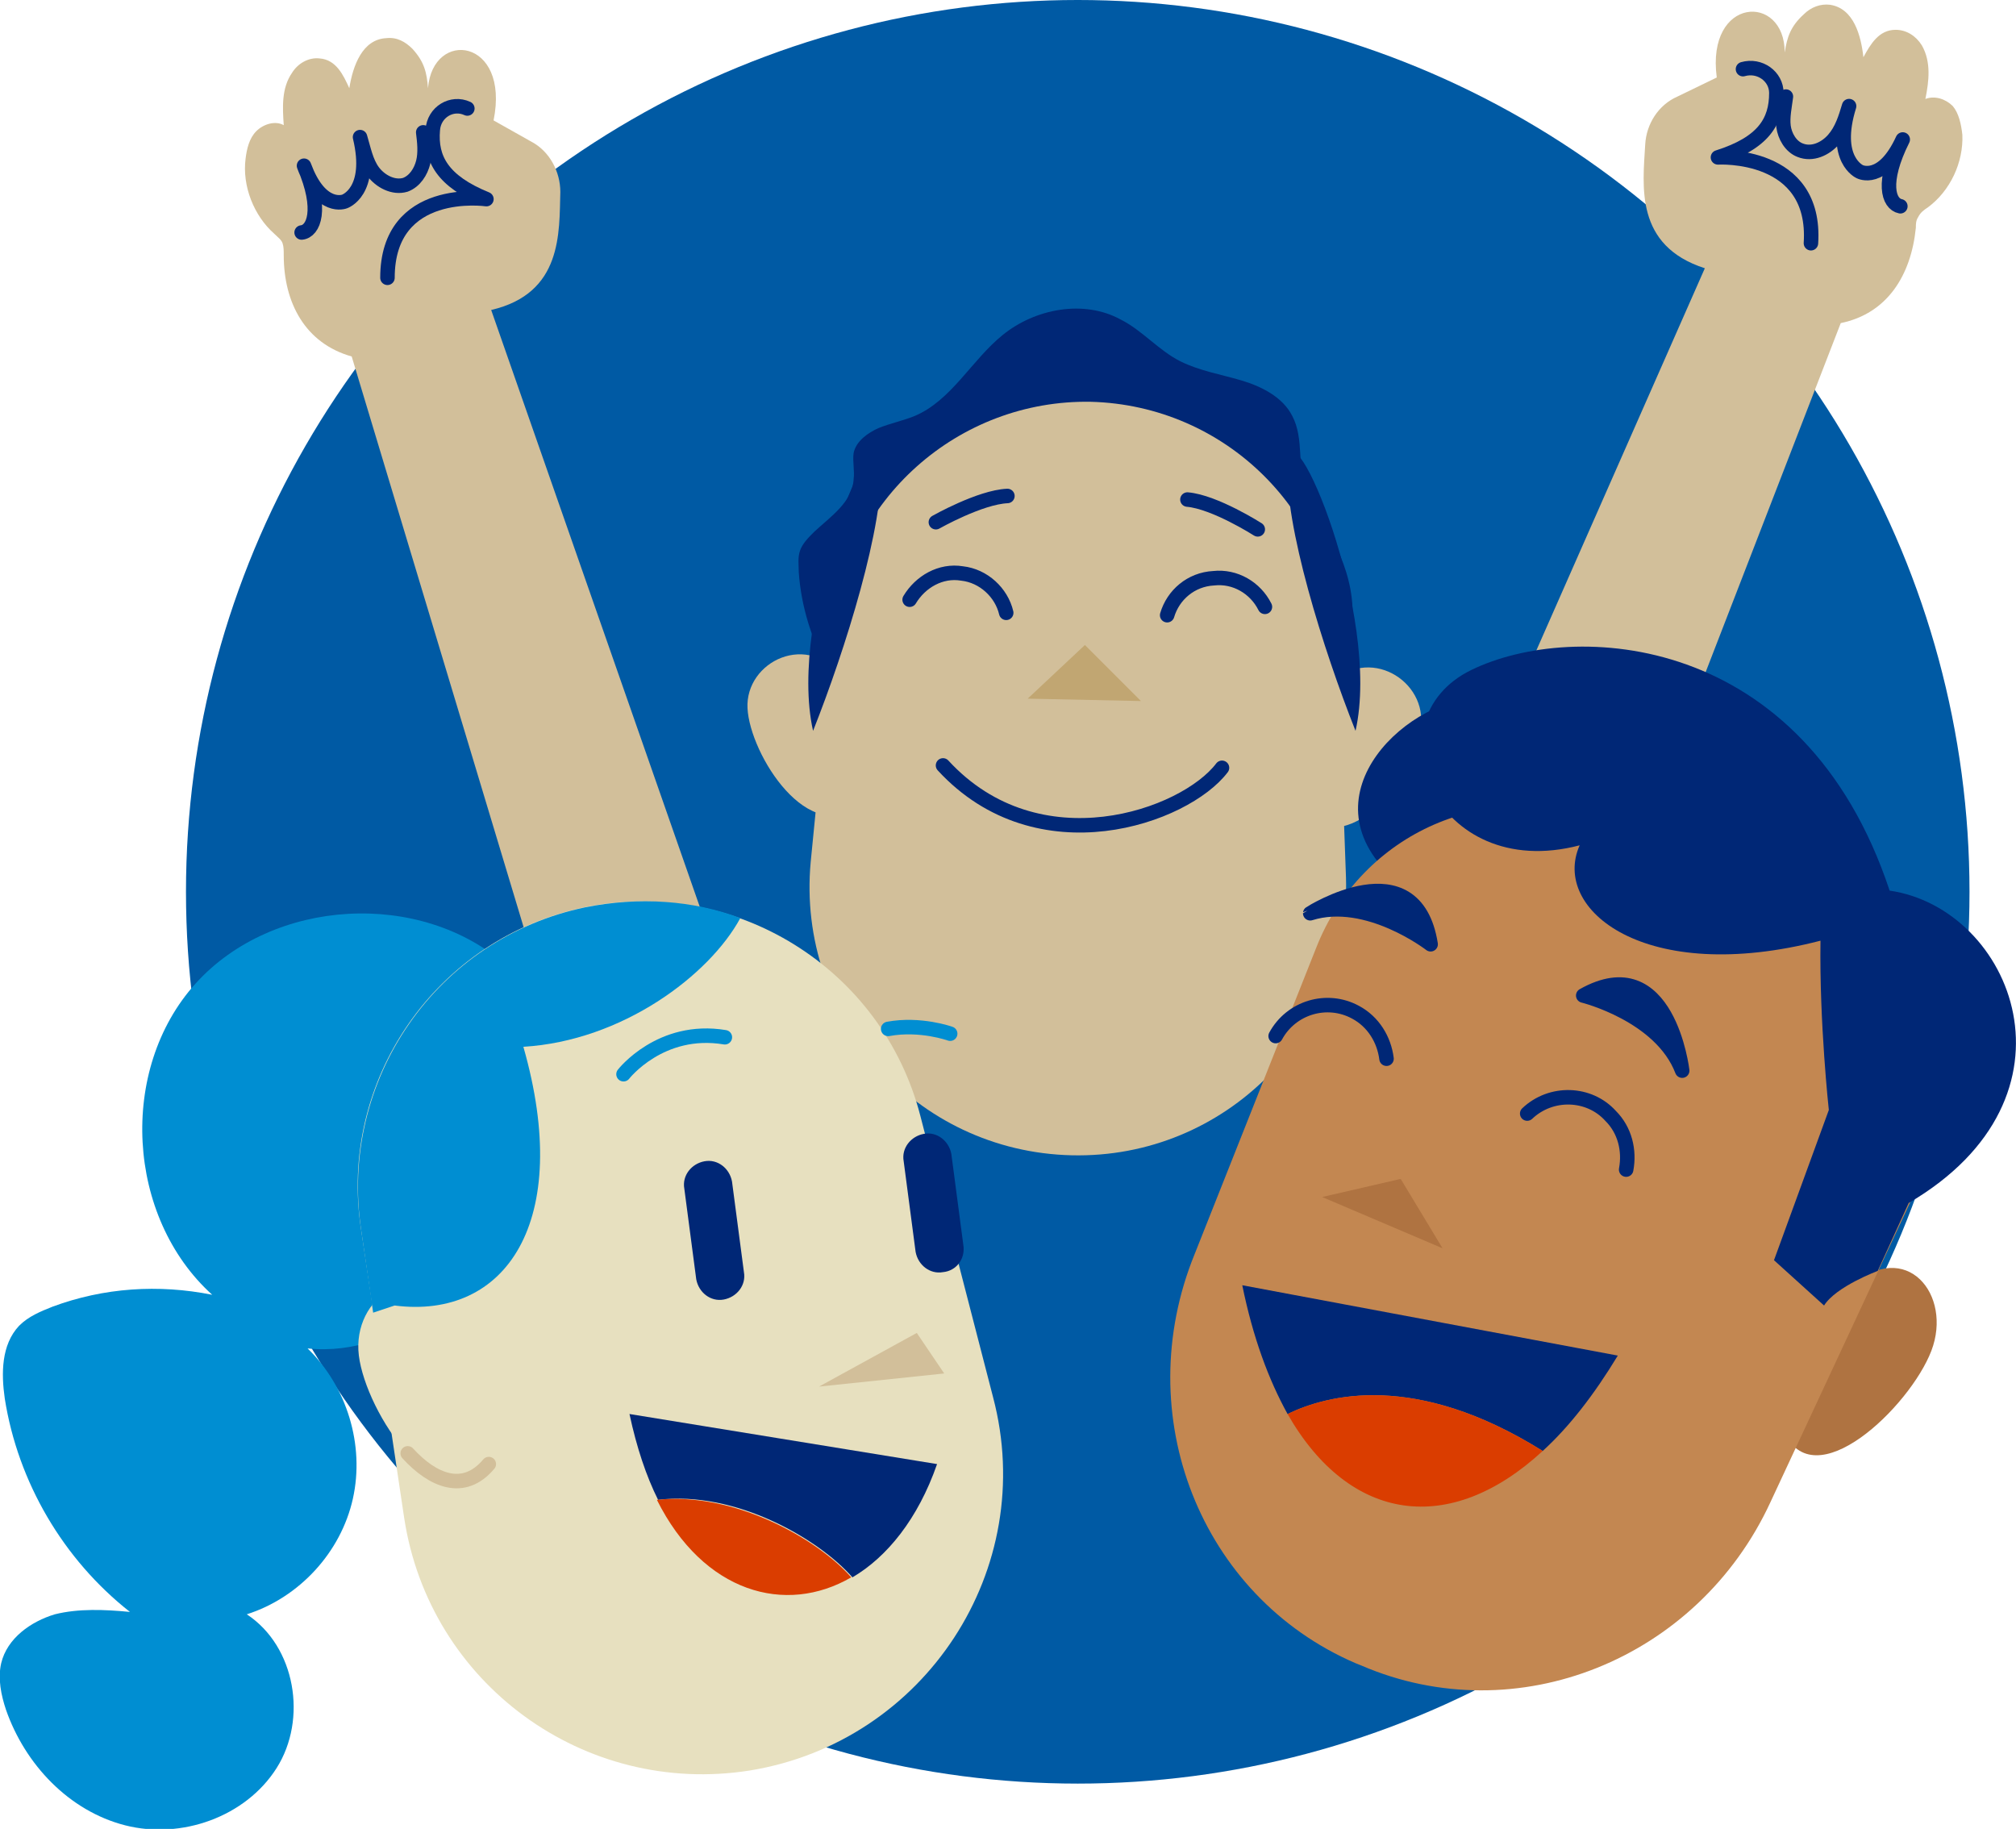 <?xml version="1.0" encoding="utf-8"?>
<!-- Generator: Adobe Illustrator 21.0.0, SVG Export Plug-In . SVG Version: 6.00 Build 0)  -->
<svg version="1.1" id="Layer_1" xmlns="http://www.w3.org/2000/svg" xmlns:xlink="http://www.w3.org/1999/xlink" x="0px" y="0px"
	 viewBox="0 0 169.1 153.4" style="enable-background:new 0 0 169.1 153.4;" xml:space="preserve">
<style type="text/css">
	.st0{fill:#005AA4;}
	.st1{fill:#002776;}
	.st2{fill:#D2BF9A;}
	.st3{fill:none;stroke:#002776;stroke-width:1.216;stroke-linecap:round;stroke-linejoin:round;stroke-miterlimit:10;}
	.st4{fill:#C1A672;}
	.st5{fill:#AF7341;}
	.st6{fill:#C38751;}
	.st7{fill:#002776;stroke:#002776;stroke-width:1.216;stroke-linecap:round;stroke-linejoin:round;stroke-miterlimit:10;}
	.st8{fill:#DA3D00;}
	.st9{fill:#008ED2;}
	.st10{fill:#E7E0BF;}
	.st11{fill:none;stroke:#008ED2;stroke-width:1.216;stroke-linecap:round;stroke-linejoin:round;stroke-miterlimit:10;}
	.st12{fill:none;stroke:#D2BF9A;stroke-width:1.216;stroke-linecap:round;stroke-linejoin:round;stroke-miterlimit:10;}
</style>
<g id="Layer_2">
	<circle class="st0" cx="90.4" cy="74.8" r="74.8"/>
	<g>
		<path class="st1" d="M69.5,56.3c-1.4-2.6-2.3-5.4-2.5-8.3c0-0.6-0.1-1.2,0.1-1.8s0.7-1.1,1.2-1.6c1.4-1.3,3.2-2.5,3.3-4.4
			c0.1-0.7-0.1-1.5,0-2.2c0.2-1,1.2-1.7,2.1-2.1c1-0.4,2-0.6,3-1c3.1-1.3,4.8-4.7,7.4-6.8c2.7-2.2,6.8-3,9.9-1.3
			c1.8,0.9,3.2,2.6,5,3.5c1.6,0.8,3.4,1.1,5.1,1.6c1.7,0.5,3.5,1.4,4.3,3c1,1.9,0.4,4.3,1.1,6.3c0.3,1,0.9,1.8,1.5,2.7
			c2.1,3.3,3.4,7.6,1.6,11.1c-1,1.8-2.7,3.1-4.5,3.9s-3.9,1.3-5.8,1.7"/>
		<g>
			<path class="st2" d="M111.1,57.9c3.2-4,8.4-1.1,8.1,2.8s-5.7,11.5-9.8,7.6"/>
			<path class="st2" d="M70.9,57c-3.1-4.2-8.4-1.5-8.2,2.4s5.2,11.8,9.5,8"/>
		</g>
		<g>
			<path class="st2" d="M112.9,73.6l-0.7-19.4C111.9,43,102.8,34,91.5,33.7C80.4,33.5,70.9,41.9,69.9,53L68,72.3
				c-1.2,13,8.8,24.3,21.9,24.6C102.8,97.2,113.3,86.6,112.9,73.6z"/>
			<path class="st1" d="M68.2,61.3c2.7-6.8,6-17.3,5.7-22.5S66,51.6,68.2,61.3z"/>
			<path class="st1" d="M113.7,61.3c-2.7-6.8-6-17.3-5.7-22.5S115.9,51.6,113.7,61.3z"/>
		</g>
		<path class="st3" d="M106.1,50.9c-0.8-1.6-2.5-2.6-4.3-2.4c-1.9,0.1-3.4,1.4-3.9,3.1"/>
		<path class="st3" d="M76.3,50.3c0.9-1.5,2.6-2.5,4.4-2.2c1.8,0.2,3.3,1.6,3.7,3.3"/>
		<polygon class="st4" points="86.2,58.6 91,54.1 95.7,58.8 		"/>
		<path class="st3" d="M102.5,64.4c-3.1,4.1-15.4,8.5-23.4-0.2"/>
		<path class="st3" d="M105.5,44.4c0,0-3.6-2.3-5.9-2.5"/>
		<path class="st3" d="M78.5,43.8c0,0,3.7-2.1,6-2.2"/>
	</g>
</g>
<g id="Layer_1_1_">
	<g>
		<path class="st2" d="M149.7,4.4c0.2-1.3,0.5-2.2,1.6-3.2c0.6-0.6,1.4-0.9,2.2-0.8c2,0.3,2.6,2.6,2.8,4.4c0.6-1.1,1.3-2.3,2.7-2.3
			c0.9,0,1.7,0.5,2.2,1.3c0.8,1.4,0.6,3,0.3,4.5c0.8-0.3,1.7,0,2.3,0.6c0.5,0.6,0.7,1.5,0.8,2.4c0.1,2.3-1,4.7-2.9,6.1
			c-0.3,0.2-0.6,0.4-0.8,0.8c-0.2,0.3-0.2,0.6-0.2,0.9c-0.4,4-2.4,7.2-6.3,8L134,79.8l-13-7.4l22-49.9c-5.9-1.9-5.2-6.9-5-10.4
			c0.1-1.7,1.1-3.3,2.7-4l3.3-1.6C143.1-0.3,149.7-0.6,149.7,4.4z"/>
		<g>
			<path class="st3" d="M146.2,5.8L146.2,5.8c1.4-0.4,2.8,0.6,2.8,2c0,2.4-1.1,4.2-4.9,5.4c0,0,8.3-0.5,7.8,7.2"/>
			<path class="st3" d="M149.8,8.1c-0.1,0.8-0.3,1.7-0.2,2.5s0.6,1.7,1.4,2c1,0.4,2.1-0.1,2.8-0.9c0.7-0.8,1-1.8,1.3-2.8
				c-1.4,4.5,0.9,5.5,0.9,5.5s1.9,1,3.6-2.7c-1.8,3.6-1.2,5.4-0.2,5.6"/>
		</g>
	</g>
	<g>
		<path class="st2" d="M35.9,7.4c-0.1-1.3-0.3-2.2-1.3-3.3c-0.6-0.6-1.3-1-2.2-0.9c-2,0.1-2.8,2.3-3.1,4.2c-0.5-1.1-1.1-2.4-2.5-2.5
			c-0.9-0.1-1.8,0.4-2.3,1.2c-0.9,1.3-0.8,2.9-0.7,4.4c-0.7-0.4-1.7-0.1-2.3,0.5c-0.6,0.6-0.8,1.5-0.9,2.3c-0.3,2.3,0.7,4.8,2.4,6.3
			c0.3,0.3,0.6,0.5,0.7,0.8s0.1,0.6,0.1,1c0,4,1.8,7.4,5.7,8.5L45.8,84l13.4-6.5L41.2,26c6-1.4,5.7-6.5,5.8-9.9
			c0-1.7-0.9-3.4-2.4-4.2l-3.2-1.8C42.8,3.2,36.3,2.4,35.9,7.4z"/>
		<g>
			<path class="st3" d="M39.2,9.1L39.2,9.1c-1.3-0.6-2.8,0.3-2.9,1.8c-0.2,2.4,0.8,4.3,4.5,5.8c0,0-8.3-1.2-8.3,6.6"/>
			<path class="st3" d="M35.5,11.1c0.1,0.8,0.2,1.7,0,2.5s-0.7,1.6-1.5,1.9c-1,0.3-2.1-0.3-2.7-1.1s-0.8-1.9-1.1-2.9
				c1.1,4.6-1.3,5.4-1.3,5.4s-2,0.8-3.4-3c1.6,3.7,0.8,5.5-0.2,5.6"/>
		</g>
	</g>
	<g>
		<path class="st1" d="M124.5,58.5c-6.2-0.2-15.3,8.1-7.7,15.1c7.6,7,13.3-10.2,13.3-10.2"/>
		<path class="st5" d="M155.2,107.9c4.7-4.1,8.6,0.7,6.8,5.4c-1.8,4.7-9.9,12.5-12.4,6.7"/>
		<path class="st6" d="M113.7,139.5l0.5,0.2c13,5.6,28.2-0.5,34.3-13.7l11.7-25.1c4.4-9.4,0.4-20.5-8.9-24.5l-17-7.3
			c-9.3-4-20.1,0.7-23.9,10.4l-10.2,25.7C94.7,118.7,100.7,133.9,113.7,139.5z"/>
		<polygon class="st5" points="117.4,98.9 117.5,98.9 121,104.7 110.9,100.4 		"/>
		<path class="st7" d="M132.8,83.5c0,0,6.5,1.6,8.3,6.3C141.1,89.8,139.9,79.5,132.8,83.5z"/>
		<path class="st7" d="M120,79.2c0,0-5.3-4.1-10.1-2.6C109.9,76.6,118.7,71,120,79.2z"/>
		<path class="st1" d="M153.4,93.1c0,0-0.8-7.3-0.7-14.2c-14.7,3.8-22.6-2.6-20.2-8c-12.2,3.2-17.7-10.5-9.1-14.7
			s27.9-3.2,35.1,18.5c10.3,1.5,16.8,17.3,1.6,26.2l-2.6,5.7c0,0-3.5,1.3-4.5,2.9l-4.2-3.8L153.4,93.1z"/>
		<path class="st3" d="M107,86.9c1.3-2.4,4.3-3.3,6.7-2c1.5,0.8,2.4,2.3,2.6,3.9"/>
		<path class="st3" d="M128.1,93.4c2-1.9,5.2-1.8,7,0.2c1.2,1.2,1.6,2.9,1.3,4.5"/>
	</g>
	<g>
		<path class="st1" d="M129.4,121.7c2.2-2,4.3-4.7,6.3-8l-31.5-5.9c0.9,4.4,2.2,7.9,3.8,10.8C111.3,117,118.7,115,129.4,121.7z"/>
		<path class="st8" d="M129.4,121.7c-10.7-6.7-18.1-4.7-21.4-3.1C113.2,127.7,121.6,128.9,129.4,121.7z"/>
	</g>
</g>
<g id="Layer_3">
	<g>
		<path class="st9" d="M42.5,81c-7.2-6.4-19.6-5.7-26.1,1.5s-5.8,19.6,1.4,26.1c-4.5-0.9-9.1-0.6-13.4,1c-1,0.4-2,0.8-2.8,1.6
			c-1.5,1.6-1.5,4-1.2,6.1c1.1,7,4.9,13.5,10.5,17.9c-2.1-0.2-4.3-0.3-6.3,0.2c-2,0.6-4,2-4.5,4.1c-0.3,1.3,0,2.7,0.4,3.9
			c1.6,4.6,5.3,8.5,10,9.7s10.1-0.7,12.7-4.8s1.6-10.2-2.5-12.9c4.4-1.4,7.9-5.2,8.9-9.7s-0.5-9.4-3.8-12.6
			c7.7,0.8,15.4-5.7,15.9-13.4c0.1-1.4-0.2-3.1-1.5-3.7"/>
		<g>
			<path class="st10" d="M62.9,148.5L62.9,148.5c-13.9,2.2-26.9-7.3-29-21.2l-3.6-24.1c-2-12.6,6.3-24.5,18.7-27.1l0,0
				c12.6-2.6,25,5.1,28.2,17.5l6.1,23.6C87.1,131.6,77.6,146.1,62.9,148.5z"/>
		</g>
		<polygon class="st2" points="68.7,116.3 79.2,115.2 76.9,111.8 		"/>
		<path class="st11" d="M52.3,90.1c0,0,3.1-4,8.5-3.1"/>
		<path class="st11" d="M79.7,86.7c0,0-2.5-0.9-5.2-0.4"/>
		<path class="st10" d="M38.5,110.1c-3.7-4.9-9-1.3-8.4,3.6c0.6,4.8,6.7,14.1,10.9,9.2"/>
		<path class="st12" d="M34.2,121.9c2.1,2.3,4.7,3.4,6.8,0.9"/>
		<path class="st1" d="M60.7,109L60.7,109c-1.1,0.2-2.1-0.6-2.3-1.7l-1-7.6c-0.2-1.1,0.6-2.1,1.7-2.3l0,0c1.1-0.2,2.1,0.6,2.3,1.7
			l1,7.6C62.6,107.8,61.8,108.8,60.7,109z"/>
		<path class="st1" d="M79.1,106.7L79.1,106.7c-1.1,0.2-2.1-0.6-2.3-1.7l-1-7.6c-0.2-1.1,0.6-2.1,1.7-2.3l0,0
			c1.1-0.2,2.1,0.6,2.3,1.7l1,7.6C81,105.6,80.2,106.6,79.1,106.7z"/>
	</g>
	<path class="st9" d="M43.9,87.8c8.3-0.5,15.6-6,18.2-10.8c-4-1.5-8.5-1.8-13-0.9c-12.5,2.6-20.7,14.5-18.8,27.1l1,6.9l1.8-0.6
		C42.4,110.7,48.1,102.5,43.9,87.8z"/>
	<g>
		<path class="st1" d="M78.6,122.8l-25.8-4.2c0.6,2.8,1.4,5.2,2.4,7.2c6.5-0.8,13.5,3.3,16.3,6.5C74.4,130.6,77,127.4,78.6,122.8z"
			/>
		<path class="st8" d="M55.1,125.8c3.9,7.8,10.8,9.7,16.3,6.5C68.6,129.1,61.6,125.1,55.1,125.8z"/>
	</g>
</g>
</svg>
